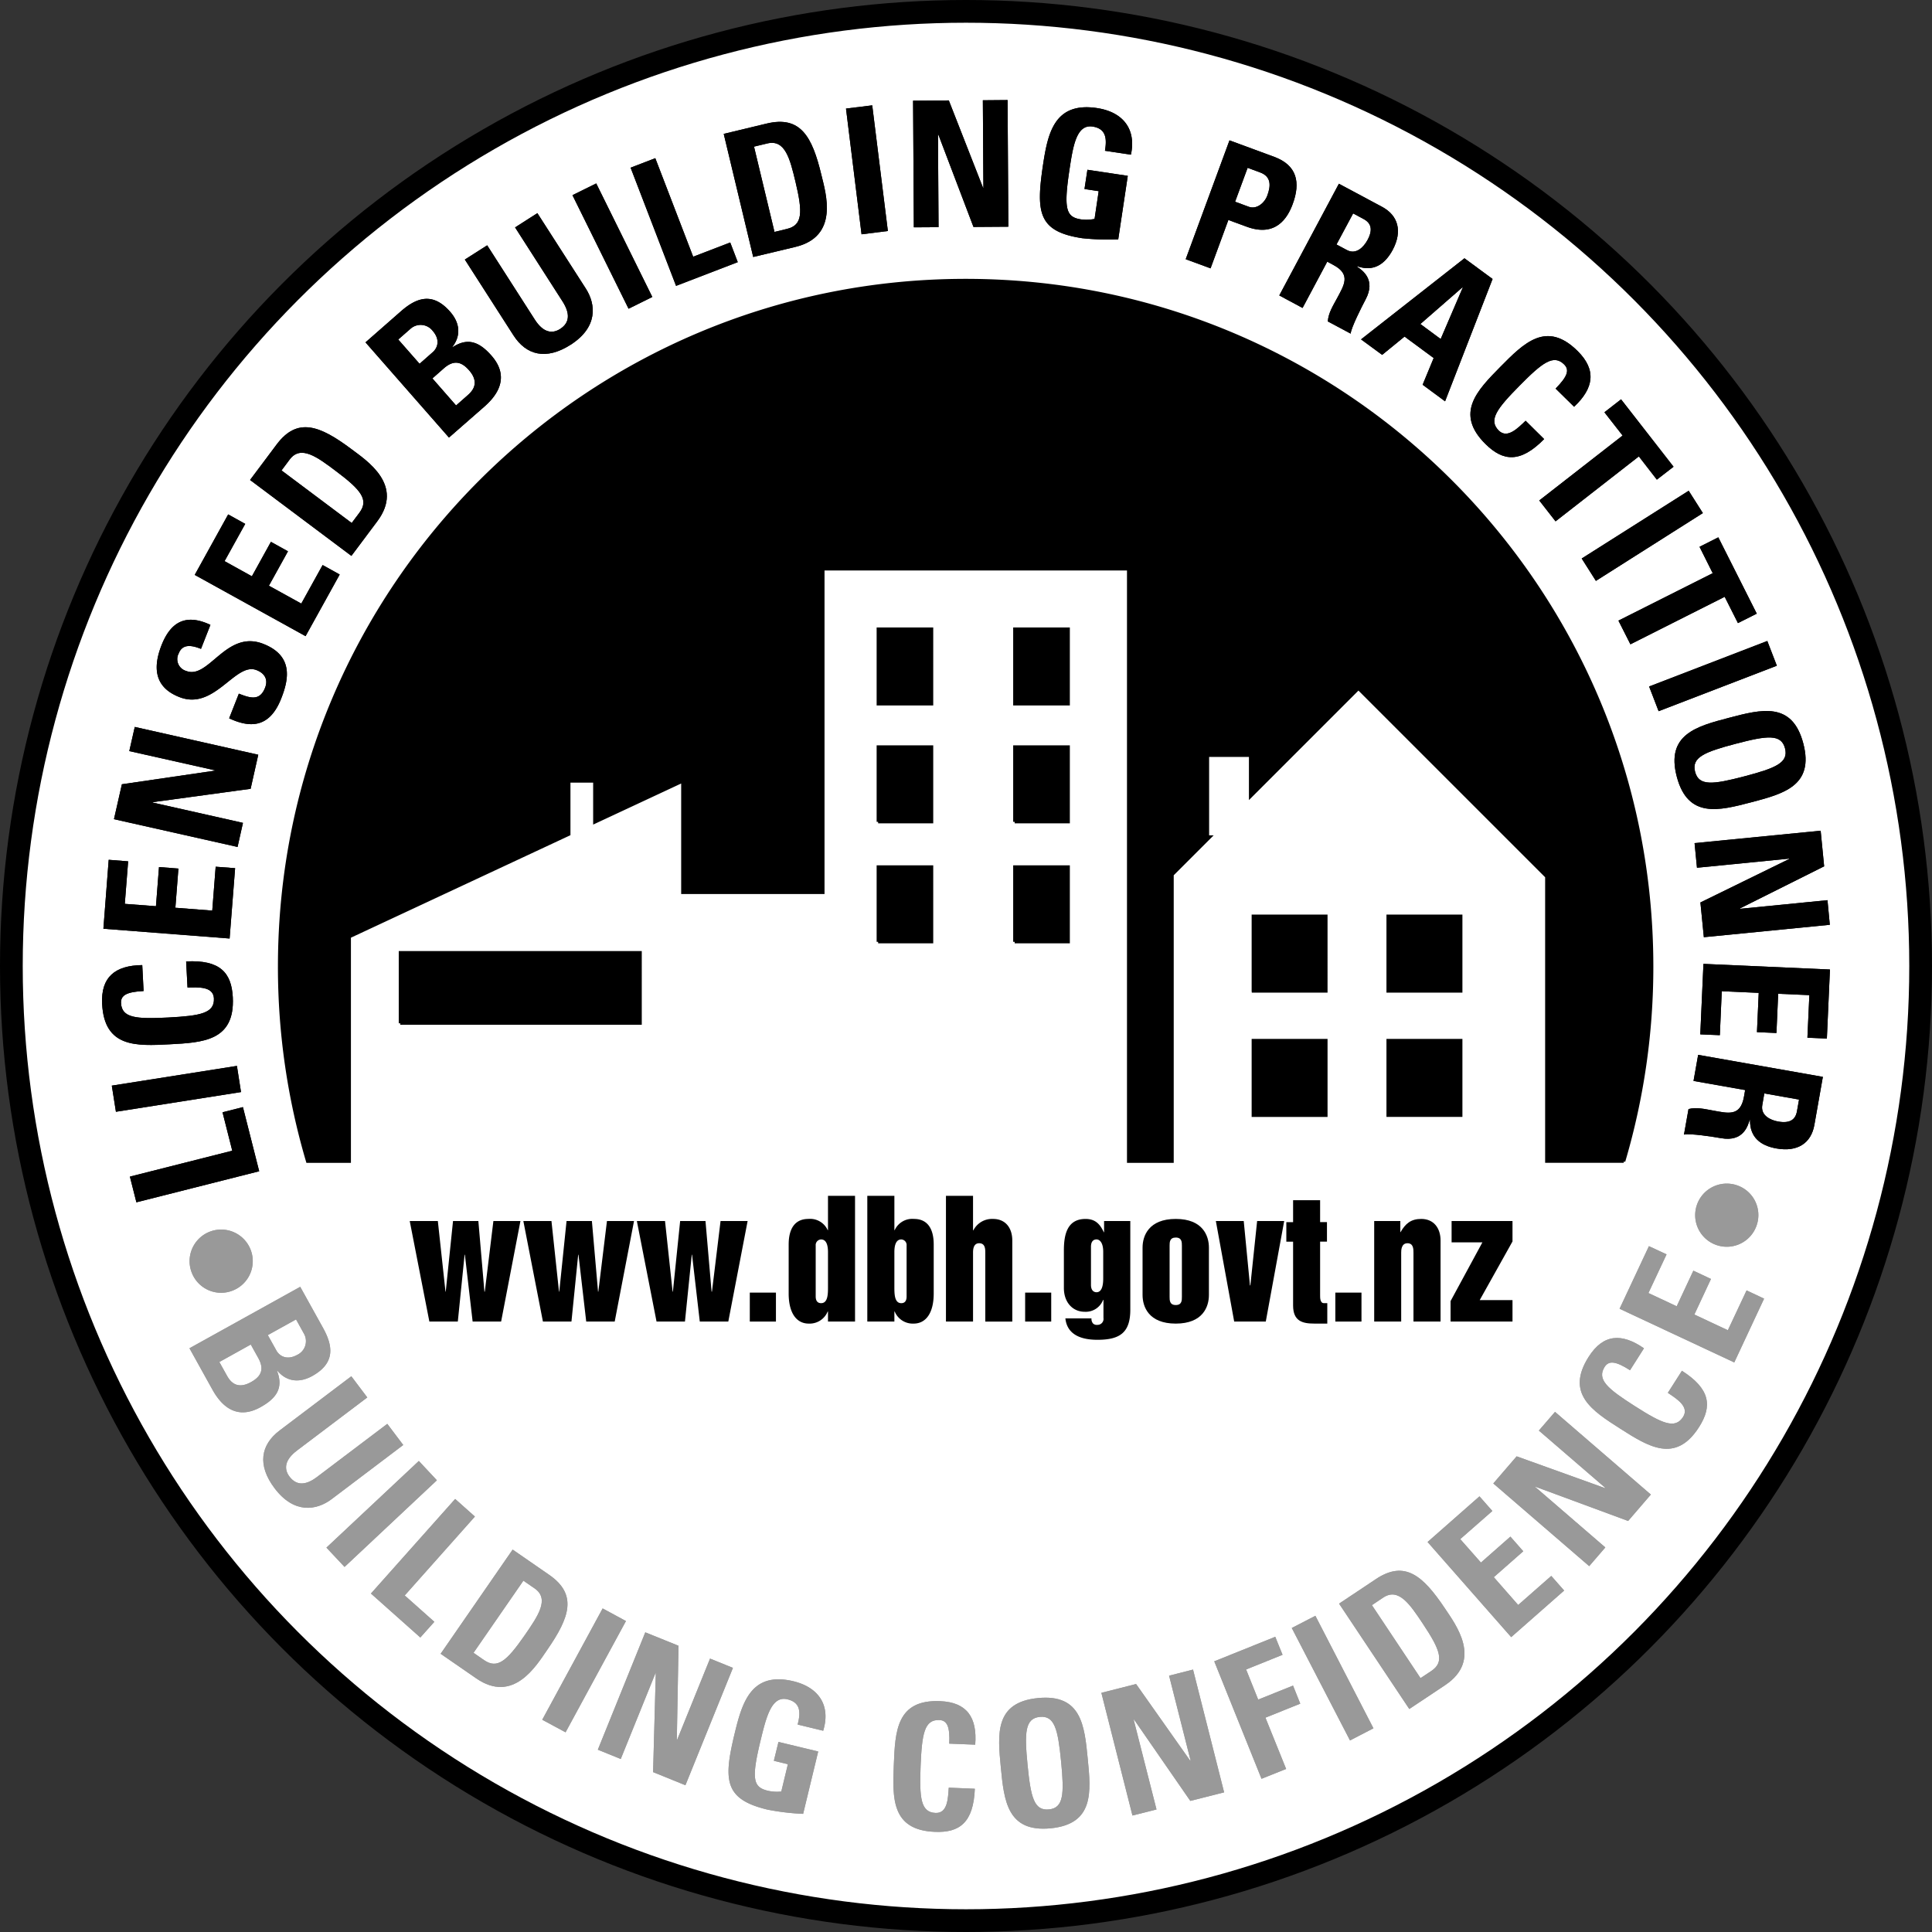 <svg id="Layer_1" data-name="Layer 1" xmlns="http://www.w3.org/2000/svg" viewBox="0 0 509.998 509.998">
  <rect x="0" y="0" width="509.998" height="509.998" fill="#333333" stroke="none"/>
  <defs>
    <style>
      .cls-1, .cls-2 {
        fill: #fff;
      }

      .cls-1, .cls-4 {
        stroke: #000;
      }

      .cls-1 {
        stroke-miterlimit: 10;
        stroke-width: 6px;
      }

      .cls-3 {
        fill: #999;
      }

      .cls-4 {
        stroke-width: 0.797px;
      }
    </style>
  </defs>
  <title>LBP Logo for graphic design 1</title>
  <circle class="cls-1" cx="254.999" cy="254.999" r="251.999"/>
  <circle class="cls-2" cx="255.001" cy="255.001" r="243.273"/>
  <g>
    <path d="M101.026,359.151l-32.416,8.2-1.716-6.785,27.022-6.838-2.568-10.143,5.385-1.366Z" transform="translate(-32.606 -49.97)"/>
    <path d="M96.227,338.248l-33.018,5.2-1.089-6.9,33.027-5.208Z" transform="translate(-32.606 -49.97)"/>
    <path d="M77.405,325.639c-8.838.461-17.237,0.9-17.837-10.633-0.371-7.117,3.414-10.189,10.59-10.278l0.355,6.846c-4.438.229-6.056,1.1-5.958,3.18,0.21,3.93,3.925,4.25,12.491,3.811,8.549-.453,12.223-1.151,12.029-5.07-0.181-3.25-4.333-2.887-6.97-2.848l-0.36-6.884c8.925-.462,11.97,2.942,12.317,9.46C94.646,324.752,86.14,325.177,77.405,325.639Z" transform="translate(-32.606 -49.97)"/>
    <path d="M93.218,297.713L59.9,295.134l1.4-18.2,5.133,0.406-0.881,11.224,8.222,0.623,0.805-10.337,5.125,0.4L78.9,289.594l9.737,0.75,0.9-11.583,5.133,0.386Z" transform="translate(-32.606 -49.97)"/>
    <path d="M95.316,273.545l-32.624-7.334,2.091-9.217,24.52-3.586,0.024-.1-22.59-5.07,1.444-6.379,32.6,7.342-2.016,8.988-25.85,3.531-0.021.1,23.847,5.365Z" transform="translate(-32.606 -49.97)"/>
    <path d="M106.849,234.332c-3.152,8.065-8.5,7.71-13.753,5.256l2.563-6.514c2.967,1.167,5.524,2.016,6.921-1.558,0.865-2.2-.137-3.831-2.253-4.655-5.6-2.206-11.079,10.765-20.349,7.124-4.869-1.9-7.836-5.755-4.736-13.682,2.491-6.34,6.573-8.367,12.91-5.384l-2.487,6.335c-2.327-.914-4.844-1.449-5.874,1.179a3.243,3.243,0,0,0,1.989,4.659c5.915,2.316,10.531-10.991,20.323-7.157C110.163,223.1,108.8,229.381,106.849,234.332Z" transform="translate(-32.606 -49.97)"/>
    <path d="M113.267,217.9L84.009,201.728l8.83-15.968,4.5,2.5-5.452,9.835,7.212,4L104.122,193l4.5,2.5-5.03,9.083,8.546,4.718,5.633-10.176,4.507,2.5Z" transform="translate(-32.606 -49.97)"/>
    <path d="M98.616,176.668l7-9.343c5.484-7.342,11.413-5.045,19.75,1.2,4.107,3.082,14,9.5,6.822,19.069l-6.822,9.117Zm26.828,11.358,2.028-2.7c2.548-3.408.5-5.993-6.214-11.02-4.917-3.7-9.256-6.939-12.179-3.046l-2.158,2.889Z" transform="translate(-32.606 -49.97)"/>
    <path d="M151.123,165.478l-22.034-25.135,9.327-8.18c4.008-3.519,8.324-5.266,13.015.1,2.533,2.884,2.956,6.225.589,9.288l0.05,0.078c4.18-2.754,7.264-1.2,10.286,2.238,5.579,6.382.292,11.5-1.921,13.468ZM143.363,146l3.5-3.086c1.169-1.017,2.091-3.176-.047-5.615a4.007,4.007,0,0,0-5.844-.544l-3.238,2.836Zm9.638,11,2.924-2.577c1.117-.974,3.575-3.2.5-6.714-1.949-2.226-3.97-2.845-6.624-.537l-3.047,2.686Z" transform="translate(-32.606 -49.97)"/>
    <path d="M174.46,106.235l12.807,19.947c2.686,4.215,3.155,10.183-4.013,14.781-6.471,4.145-11.744,2.8-15.13-2.509L155.31,118.485l5.9-3.76,12.543,19.564c2.205,3.468,4.569,3.883,6.715,2.514,2.563-1.645,2.638-4.11.652-7.236L168.573,110Z" transform="translate(-32.606 -49.97)"/>
    <path d="M198.53,131.466l-14.807-29.977,6.274-3.1,14.8,29.974Z" transform="translate(-32.606 -49.97)"/>
    <path d="M211.069,125.433l-12-31.2,6.518-2.509,10,26.012,9.781-3.76,1.989,5.193Z" transform="translate(-32.606 -49.97)"/>
    <path d="M223.651,85.313l11.342-2.727C243.913,80.453,247,86,249.425,96.124c1.215,5,4.711,16.262-6.9,19.036l-11.09,2.647Zm13.4,25.881,3.275-.793c4.141-.99,4.214-4.3,2.267-12.448-1.439-5.993-2.713-11.243-7.428-10.122l-3.519.844Z" transform="translate(-32.606 -49.97)"/>
    <path d="M260.033,111.819l-4.105-33.19,6.923-.853,4.127,33.17Z" transform="translate(-32.606 -49.97)"/>
    <path d="M273.838,109.979l-0.2-33.429,9.432-.071,9.05,23.1H292.2L292.055,76.44l6.524-.056,0.206,33.43-9.207.063L280.308,85.5h-0.1l0.149,24.438Z" transform="translate(-32.606 -49.97)"/>
    <path d="M324.286,89.768c0.512-3.05.4-5.837-3.26-6.388-4.292-.64-5.175,5.176-6.138,11.58-1.545,10.352-.819,12.333,3.118,12.929a11.3,11.3,0,0,0,3.535-.127l1.089-7.33-3.748-.568,0.774-5.079,10.653,1.6-2.519,16.767a65.793,65.793,0,0,1-9.492-.3c-11.641-1.755-12.238-6.757-10.368-19.312,1.263-8.324,2.951-16.739,14.257-15.042,6.771,1.021,10.416,5.459,8.956,12.3Z" transform="translate(-32.606 -49.97)"/>
    <path d="M357.159,87.021l11.818,4.357c5.989,2.213,6.992,6.719,4.869,12.454-1.3,3.567-4.4,8.825-12.113,5.993l-4.869-1.788-4.7,12.771-6.563-2.415Zm1.482,16.2,3.653,1.344c1.957,0.715,4.094-.914,4.853-2.994,0.954-2.564,1.049-5.007-1.895-6.079l-3.306-1.223Z" transform="translate(-32.606 -49.97)"/>
    <path d="M376.45,131.261l-6.147-3.3,15.735-29.491,11.386,6.091c4.221,2.254,5.475,6.385,2.8,11.407-2.043,3.756-5,5.8-9.335,4.292l-0.056.1c1.263,0.883,5.091,3.341,2.257,8.66-0.994,1.877-3.85,7.5-3.937,9.022l-6.038-3.227c0.152-2.237,1.383-4.151,2.41-6.056,1.875-3.522,3.786-6.335-.956-8.856l-1.6-.865Zm8.956-16.755,2.745,1.467c2.439,1.306,4.436-.778,5.445-2.652,1.516-2.818.9-4.513-1.08-5.558l-2.714-1.455Z" transform="translate(-32.606 -49.97)"/>
    <path d="M391.883,139.558l27.3-21.409,7.424,5.465-12.539,32.294-5.925-4.376,2.913-7.047-7.686-5.669-5.917,4.832Zm26.868-13.718-0.053-.059L407.547,135.5l5.359,3.962Z" transform="translate(-32.606 -49.97)"/>
    <path d="M428.67,146.8c6.219-6.289,12.152-12.294,20.366-4.19,5.059,5.006,4.317,9.828-.907,14.735l-4.885-4.8c3.125-3.173,3.733-4.909,2.257-6.369-2.785-2.764-5.767-.489-11.773,5.607-6.029,6.092-8.262,9.089-5.477,11.856,2.314,2.267,5.146-.79,7.078-2.6l4.893,4.841c-6.28,6.371-10.818,5.9-15.466,1.322C416.55,159.09,422.532,153.034,428.67,146.8Z" transform="translate(-32.606 -49.97)"/>
    <path d="M474.381,173.175l-4.409,3.409-4.752-6.134-21.99,17.142-4.3-5.512,22-17.138-4.8-6.139,4.394-3.42Z" transform="translate(-32.606 -49.97)"/>
    <path d="M450.134,197.4l28.241-17.884,3.741,5.894-28.234,17.9Z" transform="translate(-32.606 -49.97)"/>
    <path d="M496.348,211.958l-4.971,2.493-3.5-6.94L462.995,220.05l-3.164-6.253,24.888-12.522-3.481-6.963,4.957-2.5Z" transform="translate(-32.606 -49.97)"/>
    <path d="M467.928,231.187l31.2-12.017,2.519,6.533-31.209,12.005Z" transform="translate(-32.606 -49.97)"/>
    <path d="M489,239.457c8.561-2.248,16.7-4.383,19.63,6.762,2.921,11.161-5.223,13.292-13.769,15.54-8.465,2.214-16.7,4.365-19.629-6.774C472.3,243.829,480.543,241.67,489,239.457Zm4.063,15.449c8.293-2.178,11.741-3.605,10.738-7.41s-4.708-3.369-12.971-1.2c-8.295,2.179-11.757,3.6-10.762,7.414S484.78,257.077,493.058,254.907Z" transform="translate(-32.606 -49.97)"/>
    <path d="M479.928,272.531l33.283-3.275,0.923,9.4-22.2,11.106,0.024,0.107,23.056-2.273,0.616,6.494-33.252,3.277-0.907-9.168,23.435-11.473v-0.1l-24.342,2.407Z" transform="translate(-32.606 -49.97)"/>
    <path d="M482.272,304.409l33.394,1.487-0.814,18.227-5.135-.224,0.512-11.24L502,312.3l-0.46,10.353-5.143-.225,0.466-10.368-9.754-.43-0.512,11.6-5.162-.216Z" transform="translate(-32.606 -49.97)"/>
    <path d="M479.653,335.312l1.221-6.888,32.921,5.812-2.249,12.721c-0.837,4.706-4.372,7.176-9.992,6.18-4.2-.737-7.061-2.93-6.989-7.535l-0.1-.016c-0.441,1.476-1.6,5.876-7.518,4.838-2.1-.374-8.326-1.34-9.817-0.947l1.2-6.746c2.169-.549,4.356.02,6.517,0.4,3.914,0.7,7.179,1.652,8.119-3.642l0.31-1.771Zm18.686,3.295-0.531,3.055c-0.5,2.733,2.115,4,4.192,4.363,3.155,0.56,4.591-.549,4.962-2.742l0.544-3.054Z" transform="translate(-32.606 -49.97)"/>
  </g>
  <g>
    <path class="cls-3" d="M83.243,385.962a8.338,8.338,0,1,1,10.818,4.671A8.3,8.3,0,0,1,83.243,385.962Z" transform="translate(-32.606 -49.97)"/>
    <path class="cls-3" d="M82.621,405.878l29.236-16.223,6.024,10.853c2.575,4.656,3.374,9.236-2.86,12.7-3.362,1.85-6.715,1.547-9.2-1.409l-0.087.044c1.811,4.675-.355,7.35-4.36,9.583-7.421,4.115-11.312-2.154-12.755-4.738Zm7.89,3.626,1.894,3.4c0.711,1.3,2.376,4.182,6.467,1.9,2.575-1.428,3.617-3.278,1.913-6.352l-1.98-3.563Zm12.791-7.1,2.273,4.083c0.741,1.342,2.666,2.7,5.5,1.128a4,4,0,0,0,1.771-5.582l-2.092-3.769Z" transform="translate(-32.606 -49.97)"/>
    <path class="cls-3" d="M139.05,431.412l-18.9,14.29c-4,3.014-9.912,3.944-15.04-2.845-4.639-6.135-3.708-11.489,1.318-15.288l18.918-14.3,4.214,5.587-18.543,14.007c-3.283,2.482-3.517,4.877-1.984,6.9,1.853,2.434,4.316,2.323,7.258.087l18.551-14.021Z" transform="translate(-32.606 -49.97)"/>
    <path class="cls-3" d="M118.775,458.5l24.391-22.873,4.765,5.1L123.557,463.6Z" transform="translate(-32.606 -49.97)"/>
    <path class="cls-3" d="M130.524,470.624l22.233-24.969,5.212,4.647L139.442,471.13l7.819,6.955-3.7,4.143Z" transform="translate(-32.606 -49.97)"/>
    <path class="cls-3" d="M167.934,459.022l9.6,6.637c7.547,5.2,5.477,11.219-.446,19.785-2.919,4.233-8.956,14.356-18.786,7.562l-9.379-6.481Zm-10.329,27.247,2.773,1.921c3.517,2.423,6.005.273,10.784-6.624,3.495-5.066,6.572-9.524,2.572-12.293l-2.967-2.044Z" transform="translate(-32.606 -49.97)"/>
    <path class="cls-3" d="M175.745,503.939l15.943-29.385,6.151,3.329L181.9,507.257Z" transform="translate(-32.606 -49.97)"/>
    <path class="cls-3" d="M190.419,511.846l12.527-30.982,8.77,3.546-0.447,24.8,0.077,0.047,8.69-21.462,6.045,2.45-12.543,30.98-8.533-3.465,0.71-26.072-0.087-.03L196.466,514.3Z" transform="translate(-32.606 -49.97)"/>
    <path class="cls-3" d="M243.163,505.205c0.778-3.009.917-5.794-2.682-6.654-4.229-1.026-5.606,4.7-7.136,10.991-2.451,10.171-1.895,12.21,1.979,13.141a10.685,10.685,0,0,0,3.524.2l1.736-7.208-3.7-.9,1.219-4.983,10.486,2.524-3.976,16.464a62.7,62.7,0,0,1-9.446-1.124c-11.433-2.758-11.6-7.8-8.62-20.137,1.976-8.179,4.39-16.408,15.508-13.738,6.661,1.618,9.9,6.356,7.852,13.062Z" transform="translate(-32.606 -49.97)"/>
    <path class="cls-3" d="M268.552,515.815c0.351-8.838.695-17.256,12.218-16.787,7.122,0.288,9.832,4.339,9.272,11.489l-6.854-.273c0.194-4.447-.54-6.139-2.615-6.226-3.93-.154-4.593,3.526-4.948,12.077-0.334,8.565.033,12.285,3.954,12.443,3.247,0.13,3.267-4.032,3.476-6.672l6.884,0.289c-0.363,8.919-4.029,11.655-10.566,11.374C267.865,533.072,268.2,524.57,268.552,515.815Z" transform="translate(-32.606 -49.97)"/>
    <path class="cls-3" d="M296.8,516.521c-0.852-8.8-1.673-17.178,9.8-18.306s12.293,7.27,13.145,16.073c0.861,8.7,1.689,17.186-9.791,18.306S297.647,525.24,296.8,516.521Zm15.908-1.551c-0.835-8.522-1.705-12.164-5.611-11.785-3.922.392-4.079,4.119-3.244,12.638s1.7,12.171,5.618,11.788C313.4,527.244,313.54,523.492,312.71,514.971Z" transform="translate(-32.606 -49.97)"/>
    <path class="cls-3" d="M331.545,529.221l-8.206-32.388,9.161-2.327,14.3,20.263,0.1-.028-5.683-22.436,6.32-1.61,8.206,32.407-8.924,2.259L331.972,503.9l-0.1.036,6.022,23.684Z" transform="translate(-32.606 -49.97)"/>
    <path class="cls-3" d="M365.615,519.527l-12.475-31.009,16.1-6.479,1.926,4.758-9.62,3.871,3.188,7.949,9.2-3.692,1.908,4.766-9.191,3.7,5.459,13.532Z" transform="translate(-32.606 -49.97)"/>
    <path class="cls-3" d="M388.972,509.4L373.6,479.715l6.233-3.216,15.324,29.7Z" transform="translate(-32.606 -49.97)"/>
    <path class="cls-3" d="M386.086,473.289l9.7-6.467c7.633-5.089,12.437-.954,18.238,7.715,2.833,4.272,10,13.617.084,20.246l-9.484,6.32Zm21.5,19.664,2.833-1.875c3.543-2.375,2.439-5.491-2.2-12.459-3.41-5.125-6.416-9.631-10.471-6.933l-2.991,2Z" transform="translate(-32.606 -49.97)"/>
    <path class="cls-3" d="M431.519,482.13l-22.07-25.112,13.7-12.053,3.4,3.866-8.476,7.425,5.461,6.19,7.779-6.849,3.394,3.866-7.774,6.842,6.432,7.338,8.735-7.674,3.4,3.863Z" transform="translate(-32.606 -49.97)"/>
    <path class="cls-3" d="M452.113,463.389L426.8,441.564l6.162-7.161,23.326,8.388,0.071-.072-17.533-15.114,4.261-4.94,25.3,21.829-6,6.972L437.9,442.42l-0.031.07,18.5,15.96Z" transform="translate(-32.606 -49.97)"/>
    <path class="cls-3" d="M460.343,427.124c-7.456-4.75-14.55-9.28-8.363-19,3.828-6.017,8.7-6.325,14.59-2.237l-3.677,5.788c-3.74-2.392-5.587-2.62-6.707-.873-2.092,3.322.741,5.737,7.977,10.345,7.211,4.6,10.62,6.166,12.737,2.849,1.733-2.743-1.842-4.858-4.026-6.352l3.717-5.825c7.52,4.8,8.032,9.358,4.522,14.859C474.918,436.4,467.722,431.826,460.343,427.124Z" transform="translate(-32.606 -49.97)"/>
    <path class="cls-3" d="M490.407,409.619l-30.275-14.171,7.747-16.523,4.656,2.169-4.789,10.2,7.465,3.5,4.4-9.4,4.647,2.186-4.386,9.393,8.844,4.144,4.941-10.514,4.623,2.173Z" transform="translate(-32.606 -49.97)"/>
    <path class="cls-3" d="M496.348,373.334a8.335,8.335,0,1,1-5.342-10.514A8.294,8.294,0,0,1,496.348,373.334Z" transform="translate(-32.606 -49.97)"/>
  </g>
  <g>
    <path d="M101.026,359.151l-32.416,8.2-1.716-6.785,27.022-6.838-2.568-10.143,5.385-1.366Z" transform="translate(-32.606 -49.97)"/>
    <path d="M96.227,338.248l-33.018,5.2-1.089-6.9,33.027-5.208Z" transform="translate(-32.606 -49.97)"/>
    <path d="M77.405,325.639c-8.838.461-17.237,0.9-17.837-10.633-0.371-7.117,3.414-10.189,10.59-10.278l0.355,6.846c-4.438.229-6.056,1.1-5.958,3.18,0.21,3.93,3.925,4.25,12.491,3.811,8.549-.453,12.223-1.151,12.029-5.07-0.181-3.25-4.333-2.887-6.97-2.848l-0.36-6.884c8.925-.462,11.97,2.942,12.317,9.46C94.646,324.752,86.14,325.177,77.405,325.639Z" transform="translate(-32.606 -49.97)"/>
    <path d="M93.218,297.713L59.9,295.134l1.4-18.2,5.133,0.406-0.881,11.224,8.222,0.623,0.805-10.337,5.125,0.4L78.9,289.594l9.737,0.75,0.9-11.583,5.133,0.386Z" transform="translate(-32.606 -49.97)"/>
    <path d="M95.316,273.545l-32.624-7.334,2.091-9.217,24.52-3.586,0.024-.1-22.59-5.07,1.444-6.379,32.6,7.342-2.016,8.988-25.85,3.531-0.021.1,23.847,5.365Z" transform="translate(-32.606 -49.97)"/>
    <path d="M106.849,234.332c-3.152,8.065-8.5,7.71-13.753,5.256l2.563-6.514c2.967,1.167,5.524,2.016,6.921-1.558,0.865-2.2-.137-3.831-2.253-4.655-5.6-2.206-11.079,10.765-20.349,7.124-4.869-1.9-7.836-5.755-4.736-13.682,2.491-6.34,6.573-8.367,12.91-5.384l-2.487,6.335c-2.327-.914-4.844-1.449-5.874,1.179a3.243,3.243,0,0,0,1.989,4.659c5.915,2.316,10.531-10.991,20.323-7.157C110.163,223.1,108.8,229.381,106.849,234.332Z" transform="translate(-32.606 -49.97)"/>
    <path d="M113.267,217.9L84.009,201.728l8.83-15.968,4.5,2.5-5.452,9.835,7.212,4L104.122,193l4.5,2.5-5.03,9.083,8.546,4.718,5.633-10.176,4.507,2.5Z" transform="translate(-32.606 -49.97)"/>
    <path d="M98.616,176.668l7-9.343c5.484-7.342,11.413-5.045,19.75,1.2,4.107,3.082,14,9.5,6.822,19.069l-6.822,9.117Zm26.828,11.358,2.028-2.7c2.548-3.408.5-5.993-6.214-11.02-4.917-3.7-9.256-6.939-12.179-3.046l-2.158,2.889Z" transform="translate(-32.606 -49.97)"/>
    <path d="M151.123,165.478l-22.034-25.135,9.327-8.18c4.008-3.519,8.324-5.266,13.015.1,2.533,2.884,2.956,6.225.589,9.288l0.05,0.078c4.18-2.754,7.264-1.2,10.286,2.238,5.579,6.382.292,11.5-1.921,13.468ZM143.363,146l3.5-3.086c1.169-1.017,2.091-3.176-.047-5.615a4.007,4.007,0,0,0-5.844-.544l-3.238,2.836Zm9.638,11,2.924-2.577c1.117-.974,3.575-3.2.5-6.714-1.949-2.226-3.97-2.845-6.624-.537l-3.047,2.686Z" transform="translate(-32.606 -49.97)"/>
    <path d="M174.46,106.235l12.807,19.947c2.686,4.215,3.155,10.183-4.013,14.781-6.471,4.145-11.744,2.8-15.13-2.509L155.31,118.485l5.9-3.76,12.543,19.564c2.205,3.468,4.569,3.883,6.715,2.514,2.563-1.645,2.638-4.11.652-7.236L168.573,110Z" transform="translate(-32.606 -49.97)"/>
    <path d="M198.53,131.466l-14.807-29.977,6.274-3.1,14.8,29.974Z" transform="translate(-32.606 -49.97)"/>
    <path d="M211.069,125.433l-12-31.2,6.518-2.509,10,26.012,9.781-3.76,1.989,5.193Z" transform="translate(-32.606 -49.97)"/>
    <path d="M223.651,85.313l11.342-2.727C243.913,80.453,247,86,249.425,96.124c1.215,5,4.711,16.262-6.9,19.036l-11.09,2.647Zm13.4,25.881,3.275-.793c4.141-.99,4.214-4.3,2.267-12.448-1.439-5.993-2.713-11.243-7.428-10.122l-3.519.844Z" transform="translate(-32.606 -49.97)"/>
    <path d="M260.033,111.819l-4.105-33.19,6.923-.853,4.127,33.17Z" transform="translate(-32.606 -49.97)"/>
    <path d="M273.838,109.979l-0.2-33.429,9.432-.071,9.05,23.1H292.2L292.055,76.44l6.524-.056,0.206,33.43-9.207.063L280.308,85.5h-0.1l0.149,24.438Z" transform="translate(-32.606 -49.97)"/>
    <path d="M324.286,89.768c0.512-3.05.4-5.837-3.26-6.388-4.292-.64-5.175,5.176-6.138,11.58-1.545,10.352-.819,12.333,3.118,12.929a11.3,11.3,0,0,0,3.535-.127l1.089-7.33-3.748-.568,0.774-5.079,10.653,1.6-2.519,16.767a65.793,65.793,0,0,1-9.492-.3c-11.641-1.755-12.238-6.757-10.368-19.312,1.263-8.324,2.951-16.739,14.257-15.042,6.771,1.021,10.416,5.459,8.956,12.3Z" transform="translate(-32.606 -49.97)"/>
    <path d="M357.159,87.021l11.818,4.357c5.989,2.213,6.992,6.719,4.869,12.454-1.3,3.567-4.4,8.825-12.113,5.993l-4.869-1.788-4.7,12.771-6.563-2.415Zm1.482,16.2,3.653,1.344c1.957,0.715,4.094-.914,4.853-2.994,0.954-2.564,1.049-5.007-1.895-6.079l-3.306-1.223Z" transform="translate(-32.606 -49.97)"/>
    <path d="M376.45,131.261l-6.147-3.3,15.735-29.491,11.386,6.091c4.221,2.254,5.475,6.385,2.8,11.407-2.043,3.756-5,5.8-9.335,4.292l-0.056.1c1.263,0.883,5.091,3.341,2.257,8.66-0.994,1.877-3.85,7.5-3.937,9.022l-6.038-3.227c0.152-2.237,1.383-4.151,2.41-6.056,1.875-3.522,3.786-6.335-.956-8.856l-1.6-.865Zm8.956-16.755,2.745,1.467c2.439,1.306,4.436-.778,5.445-2.652,1.516-2.818.9-4.513-1.08-5.558l-2.714-1.455Z" transform="translate(-32.606 -49.97)"/>
    <path d="M391.883,139.558l27.3-21.409,7.424,5.465-12.539,32.294-5.925-4.376,2.913-7.047-7.686-5.669-5.917,4.832Zm26.868-13.718-0.053-.059L407.547,135.5l5.359,3.962Z" transform="translate(-32.606 -49.97)"/>
    <path d="M428.67,146.8c6.219-6.289,12.152-12.294,20.366-4.19,5.059,5.006,4.317,9.828-.907,14.735l-4.885-4.8c3.125-3.173,3.733-4.909,2.257-6.369-2.785-2.764-5.767-.489-11.773,5.607-6.029,6.092-8.262,9.089-5.477,11.856,2.314,2.267,5.146-.79,7.078-2.6l4.893,4.841c-6.28,6.371-10.818,5.9-15.466,1.322C416.55,159.09,422.532,153.034,428.67,146.8Z" transform="translate(-32.606 -49.97)"/>
    <path d="M474.381,173.175l-4.409,3.409-4.752-6.134-21.99,17.142-4.3-5.512,22-17.138-4.8-6.139,4.394-3.42Z" transform="translate(-32.606 -49.97)"/>
    <path d="M450.134,197.4l28.241-17.884,3.741,5.894-28.234,17.9Z" transform="translate(-32.606 -49.97)"/>
    <path d="M496.348,211.958l-4.971,2.493-3.5-6.94L462.995,220.05l-3.164-6.253,24.888-12.522-3.481-6.963,4.957-2.5Z" transform="translate(-32.606 -49.97)"/>
    <path d="M467.928,231.187l31.2-12.017,2.519,6.533-31.209,12.005Z" transform="translate(-32.606 -49.97)"/>
    <path d="M489,239.457c8.561-2.248,16.7-4.383,19.63,6.762,2.921,11.161-5.223,13.292-13.769,15.54-8.465,2.214-16.7,4.365-19.629-6.774C472.3,243.829,480.543,241.67,489,239.457Zm4.063,15.449c8.293-2.178,11.741-3.605,10.738-7.41s-4.708-3.369-12.971-1.2c-8.295,2.179-11.757,3.6-10.762,7.414S484.78,257.077,493.058,254.907Z" transform="translate(-32.606 -49.97)"/>
    <path d="M479.928,272.531l33.283-3.275,0.923,9.4-22.2,11.106,0.024,0.107,23.056-2.273,0.616,6.494-33.252,3.277-0.907-9.168,23.435-11.473v-0.1l-24.342,2.407Z" transform="translate(-32.606 -49.97)"/>
    <path d="M482.272,304.409l33.394,1.487-0.814,18.227-5.135-.224,0.512-11.24L502,312.3l-0.46,10.353-5.143-.225,0.466-10.368-9.754-.43-0.512,11.6-5.162-.216Z" transform="translate(-32.606 -49.97)"/>
    <path d="M479.653,335.312l1.221-6.888,32.921,5.812-2.249,12.721c-0.837,4.706-4.372,7.176-9.992,6.18-4.2-.737-7.061-2.93-6.989-7.535l-0.1-.016c-0.441,1.476-1.6,5.876-7.518,4.838-2.1-.374-8.326-1.34-9.817-0.947l1.2-6.746c2.169-.549,4.356.02,6.517,0.4,3.914,0.7,7.179,1.652,8.119-3.642l0.31-1.771Zm18.686,3.295-0.531,3.055c-0.5,2.733,2.115,4,4.192,4.363,3.155,0.56,4.591-.549,4.962-2.742l0.544-3.054Z" transform="translate(-32.606 -49.97)"/>
  </g>
  <path d="M140.763,372.284h7.421l2.02,18.649h0.064l1.925-18.649h6.687l1.6,18.649h0.1l2.269-18.649h7.14l-5.1,26.543h-7.521l-2.043-17.643h-0.079l-1.788,17.643h-7.511Z" transform="translate(-32.606 -49.97)"/>
  <path d="M170.755,372.284h7.421l1.993,18.649h0.07l1.923-18.649h6.687l1.624,18.649h0.076l2.28-18.649h7.143l-5.1,26.543h-7.519l-2.044-17.643h-0.075l-1.779,17.643h-7.532Z" transform="translate(-32.606 -49.97)"/>
  <path d="M200.72,372.284h7.434l2,18.649h0.08l1.916-18.649h6.687l1.61,18.649h0.1l2.269-18.649h7.145l-5.1,26.543h-7.529l-2.04-17.643h-0.075l-1.8,17.643h-7.5Z" transform="translate(-32.606 -49.97)"/>
  <path d="M230.535,398.828v-7.642h6.9v7.642h-6.9Z" transform="translate(-32.606 -49.97)"/>
  <path d="M258.314,398.828h-7.14v-2.654h-0.08a5.148,5.148,0,0,1-4.99,3.192c-3.358,0-5.31-2.953-5.31-7.939V378.475c0-4.237,1.7-6.739,5.195-6.739a5.086,5.086,0,0,1,5.105,2.955h0.08v-9.051h7.14v33.188Zm-7.14-18.321c0-1.614-.332-3.357-1.823-3.357a1.484,1.484,0,0,0-1.421,1.622v13.452c0,1.37.715,1.749,1.421,1.749,1.823,0,1.823-2.482,1.823-4.336v-9.129Z" transform="translate(-32.606 -49.97)"/>
  <path d="M261.549,365.639H268.7v9.051h0.083a5.1,5.1,0,0,1,5.108-2.955c3.479,0,5.192,2.5,5.192,6.739v12.952c0,4.986-1.953,7.939-5.314,7.939a5.149,5.149,0,0,1-4.986-3.192H268.7v2.654h-7.149V365.639Zm7.149,24c0,1.854,0,4.336,1.827,4.336,0.717,0,1.4-.379,1.4-1.749V378.771a1.471,1.471,0,0,0-1.4-1.622c-1.491,0-1.827,1.743-1.827,3.357v9.129Z" transform="translate(-32.606 -49.97)"/>
  <path d="M282.312,365.639h7.15v9.107h0.086a5.534,5.534,0,0,1,5.177-3.01c3.418,0,5.1,2.5,5.1,5.694v21.4h-7.13V380.671c0-.954,0-2.517-1.618-2.517s-1.613,1.9-1.613,2.517v18.157h-7.15V365.639Z" transform="translate(-32.606 -49.97)"/>
  <path d="M303.217,398.828v-7.642H310.1v7.642h-6.881Z" transform="translate(-32.606 -49.97)"/>
  <path d="M330.977,395.7c0,6.068-2.77,7.942-8.671,7.942-3.978,0-7.979-1.133-8.467-5.647h6.888a1.86,1.86,0,0,0,.435,1.367,1.477,1.477,0,0,0,1.144.339,1.58,1.58,0,0,0,1.585-1.834v-4.7l-0.086-.079a4.906,4.906,0,0,1-4.909,3.153c-3.022,0-5.453-2.368-5.453-6.3V380.1c0-4.033.757-8.36,5.712-8.36,2.574,0,3.82,1.345,4.822,3.5h0.078v-2.951h6.921V395.7Zm-10.383-6.558c0,1.453.725,1.945,1.467,1.945,1.766,0,1.766-2.857,1.766-3.78v-6.892c0-2.485-.977-3.27-1.766-3.27-0.624,0-1.467.327-1.467,1.94v10.057Z" transform="translate(-32.606 -49.97)"/>
  <path d="M334.212,379.307c0-3.113,1.633-7.571,8.767-7.571s8.75,4.458,8.75,7.571v12.5c0,3.112-1.6,7.56-8.75,7.56s-8.767-4.448-8.767-7.56v-12.5Zm7.139,13c0,0.9,0,2.158,1.627,2.158s1.617-1.253,1.617-2.158V378.8c0-.9,0-2.15-1.617-2.15s-1.627,1.248-1.627,2.15v13.5Z" transform="translate(-32.606 -49.97)"/>
  <path d="M353.559,372.284h7.361l1.643,16.985h0.109l1.784-16.985H371.6l-4.86,26.543H358.4Z" transform="translate(-32.606 -49.97)"/>
  <path d="M373.95,377.737h-1.785v-5.153h1.785V366.8h7.131v5.78h1.809v5.153h-1.809v14.194c0,0.659,0,2.041.988,2.041h0.907v5.394h-3.439c-3.095,0-5.587-.624-5.587-4.775V377.737Z" transform="translate(-32.606 -49.97)"/>
  <path d="M385.1,398.828v-7.642H392v7.642h-6.9Z" transform="translate(-32.606 -49.97)"/>
  <path d="M395.356,372.284h6.9v2.951H402.3c1.3-2.245,2.73-3.5,5.475-3.5,3.369,0,5.1,2.5,5.1,5.694v21.4h-7.149V380.671c0-.954,0-2.517-1.585-2.517-1.657,0-1.657,1.9-1.657,2.517v18.157h-7.126V372.284Z" transform="translate(-32.606 -49.97)"/>
  <path d="M415.793,372.284h16.074v5.4l-8.658,15.485h8.658v5.654H415.518v-5.4l8.4-15.5h-8.128v-5.649Z" transform="translate(-32.606 -49.97)"/>
  <g>
    <path class="cls-3" d="M83.243,385.962a8.338,8.338,0,1,1,10.818,4.671A8.3,8.3,0,0,1,83.243,385.962Z" transform="translate(-32.606 -49.97)"/>
    <path class="cls-3" d="M82.621,405.878l29.236-16.223,6.024,10.853c2.575,4.656,3.374,9.236-2.86,12.7-3.362,1.85-6.715,1.547-9.2-1.409l-0.087.044c1.811,4.675-.355,7.35-4.36,9.583-7.421,4.115-11.312-2.154-12.755-4.738Zm7.89,3.626,1.894,3.4c0.711,1.3,2.376,4.182,6.467,1.9,2.575-1.428,3.617-3.278,1.913-6.352l-1.98-3.563Zm12.791-7.1,2.273,4.083c0.741,1.342,2.666,2.7,5.5,1.128a4,4,0,0,0,1.771-5.582l-2.092-3.769Z" transform="translate(-32.606 -49.97)"/>
    <path class="cls-3" d="M139.05,431.412l-18.9,14.29c-4,3.014-9.912,3.944-15.04-2.845-4.639-6.135-3.708-11.489,1.318-15.288l18.918-14.3,4.214,5.587-18.543,14.007c-3.283,2.482-3.517,4.877-1.984,6.9,1.853,2.434,4.316,2.323,7.258.087l18.551-14.021Z" transform="translate(-32.606 -49.97)"/>
    <path class="cls-3" d="M118.775,458.5l24.391-22.873,4.765,5.1L123.557,463.6Z" transform="translate(-32.606 -49.97)"/>
    <path class="cls-3" d="M130.524,470.624l22.233-24.969,5.212,4.647L139.442,471.13l7.819,6.955-3.7,4.143Z" transform="translate(-32.606 -49.97)"/>
    <path class="cls-3" d="M167.934,459.022l9.6,6.637c7.547,5.2,5.477,11.219-.446,19.785-2.919,4.233-8.956,14.356-18.786,7.562l-9.379-6.481Zm-10.329,27.247,2.773,1.921c3.517,2.423,6.005.273,10.784-6.624,3.495-5.066,6.572-9.524,2.572-12.293l-2.967-2.044Z" transform="translate(-32.606 -49.97)"/>
    <path class="cls-3" d="M175.745,503.939l15.943-29.385,6.151,3.329L181.9,507.257Z" transform="translate(-32.606 -49.97)"/>
    <path class="cls-3" d="M190.419,511.846l12.527-30.982,8.77,3.546-0.447,24.8,0.077,0.047,8.69-21.462,6.045,2.45-12.543,30.98-8.533-3.465,0.71-26.072-0.087-.03L196.466,514.3Z" transform="translate(-32.606 -49.97)"/>
    <path class="cls-3" d="M243.163,505.205c0.778-3.009.917-5.794-2.682-6.654-4.229-1.026-5.606,4.7-7.136,10.991-2.451,10.171-1.895,12.21,1.979,13.141a10.685,10.685,0,0,0,3.524.2l1.736-7.208-3.7-.9,1.219-4.983,10.486,2.524-3.976,16.464a62.7,62.7,0,0,1-9.446-1.124c-11.433-2.758-11.6-7.8-8.62-20.137,1.976-8.179,4.39-16.408,15.508-13.738,6.661,1.618,9.9,6.356,7.852,13.062Z" transform="translate(-32.606 -49.97)"/>
    <path class="cls-3" d="M268.552,515.815c0.351-8.838.695-17.256,12.218-16.787,7.122,0.288,9.832,4.339,9.272,11.489l-6.854-.273c0.194-4.447-.54-6.139-2.615-6.226-3.93-.154-4.593,3.526-4.948,12.077-0.334,8.565.033,12.285,3.954,12.443,3.247,0.13,3.267-4.032,3.476-6.672l6.884,0.289c-0.363,8.919-4.029,11.655-10.566,11.374C267.865,533.072,268.2,524.57,268.552,515.815Z" transform="translate(-32.606 -49.97)"/>
    <path class="cls-3" d="M296.8,516.521c-0.852-8.8-1.673-17.178,9.8-18.306s12.293,7.27,13.145,16.073c0.861,8.7,1.689,17.186-9.791,18.306S297.647,525.24,296.8,516.521Zm15.908-1.551c-0.835-8.522-1.705-12.164-5.611-11.785-3.922.392-4.079,4.119-3.244,12.638s1.7,12.171,5.618,11.788C313.4,527.244,313.54,523.492,312.71,514.971Z" transform="translate(-32.606 -49.97)"/>
    <path class="cls-3" d="M331.545,529.221l-8.206-32.388,9.161-2.327,14.3,20.263,0.1-.028-5.683-22.436,6.32-1.61,8.206,32.407-8.924,2.259L331.972,503.9l-0.1.036,6.022,23.684Z" transform="translate(-32.606 -49.97)"/>
    <path class="cls-3" d="M365.615,519.527l-12.475-31.009,16.1-6.479,1.926,4.758-9.62,3.871,3.188,7.949,9.2-3.692,1.908,4.766-9.191,3.7,5.459,13.532Z" transform="translate(-32.606 -49.97)"/>
    <path class="cls-3" d="M388.972,509.4L373.6,479.715l6.233-3.216,15.324,29.7Z" transform="translate(-32.606 -49.97)"/>
    <path class="cls-3" d="M386.086,473.289l9.7-6.467c7.633-5.089,12.437-.954,18.238,7.715,2.833,4.272,10,13.617.084,20.246l-9.484,6.32Zm21.5,19.664,2.833-1.875c3.543-2.375,2.439-5.491-2.2-12.459-3.41-5.125-6.416-9.631-10.471-6.933l-2.991,2Z" transform="translate(-32.606 -49.97)"/>
    <path class="cls-3" d="M431.519,482.13l-22.07-25.112,13.7-12.053,3.4,3.866-8.476,7.425,5.461,6.19,7.779-6.849,3.394,3.866-7.774,6.842,6.432,7.338,8.735-7.674,3.4,3.863Z" transform="translate(-32.606 -49.97)"/>
    <path class="cls-3" d="M452.113,463.389L426.8,441.564l6.162-7.161,23.326,8.388,0.071-.072-17.533-15.114,4.261-4.94,25.3,21.829-6,6.972L437.9,442.42l-0.031.07,18.5,15.96Z" transform="translate(-32.606 -49.97)"/>
    <path class="cls-3" d="M460.343,427.124c-7.456-4.75-14.55-9.28-8.363-19,3.828-6.017,8.7-6.325,14.59-2.237l-3.677,5.788c-3.74-2.392-5.587-2.62-6.707-.873-2.092,3.322.741,5.737,7.977,10.345,7.211,4.6,10.62,6.166,12.737,2.849,1.733-2.743-1.842-4.858-4.026-6.352l3.717-5.825c7.52,4.8,8.032,9.358,4.522,14.859C474.918,436.4,467.722,431.826,460.343,427.124Z" transform="translate(-32.606 -49.97)"/>
    <path class="cls-3" d="M490.407,409.619l-30.275-14.171,7.747-16.523,4.656,2.169-4.789,10.2,7.465,3.5,4.4-9.4,4.647,2.186-4.386,9.393,8.844,4.144,4.941-10.514,4.623,2.173Z" transform="translate(-32.606 -49.97)"/>
    <path class="cls-3" d="M496.348,373.334a8.335,8.335,0,1,1-5.342-10.514A8.294,8.294,0,0,1,496.348,373.334Z" transform="translate(-32.606 -49.97)"/>
  </g>
  <path class="cls-4" d="M264.414,235.8h14.144V216H264.414v19.8Zm36.042,31.117H314.62v-19.8H300.456v19.8Zm-36.042,31.668h14.144V278.8H264.414v19.793Zm-126.149,21.5h63.354V301.426H138.265v18.662Zm126.149-53.167h14.144v-19.8H264.414v19.8ZM300.456,235.8H314.62V216H300.456v19.8Zm98.537,75.8h19.254V291.8H398.993v19.8Zm0,32.809h19.254v-19.8H398.993v19.8Zm-98.537-45.825H314.62V278.8H300.456v19.793ZM287.521,123.978c-100.035,0-181.151,81.108-181.151,181.149a181.079,181.079,0,0,0,7.418,51.408h11.054V297.241l57.95-27.058V256.168h6.79v10.847l23.234-10.847v29.409H249.86V200.165H330.5V356.534H342.04V280.852l9.981-9.977h-0.637v-21.5H362.69v10.834L391.2,231.7l49.68,49.675v75.154h20.359a181.224,181.224,0,0,0,7.409-51.408C468.645,205.085,387.554,123.978,287.521,123.978Zm75.886,187.628h19.238V291.8H363.407v19.8Zm0,32.809h19.238v-19.8H363.407v19.8Z" transform="translate(-32.606 -49.97)"/>
</svg>

